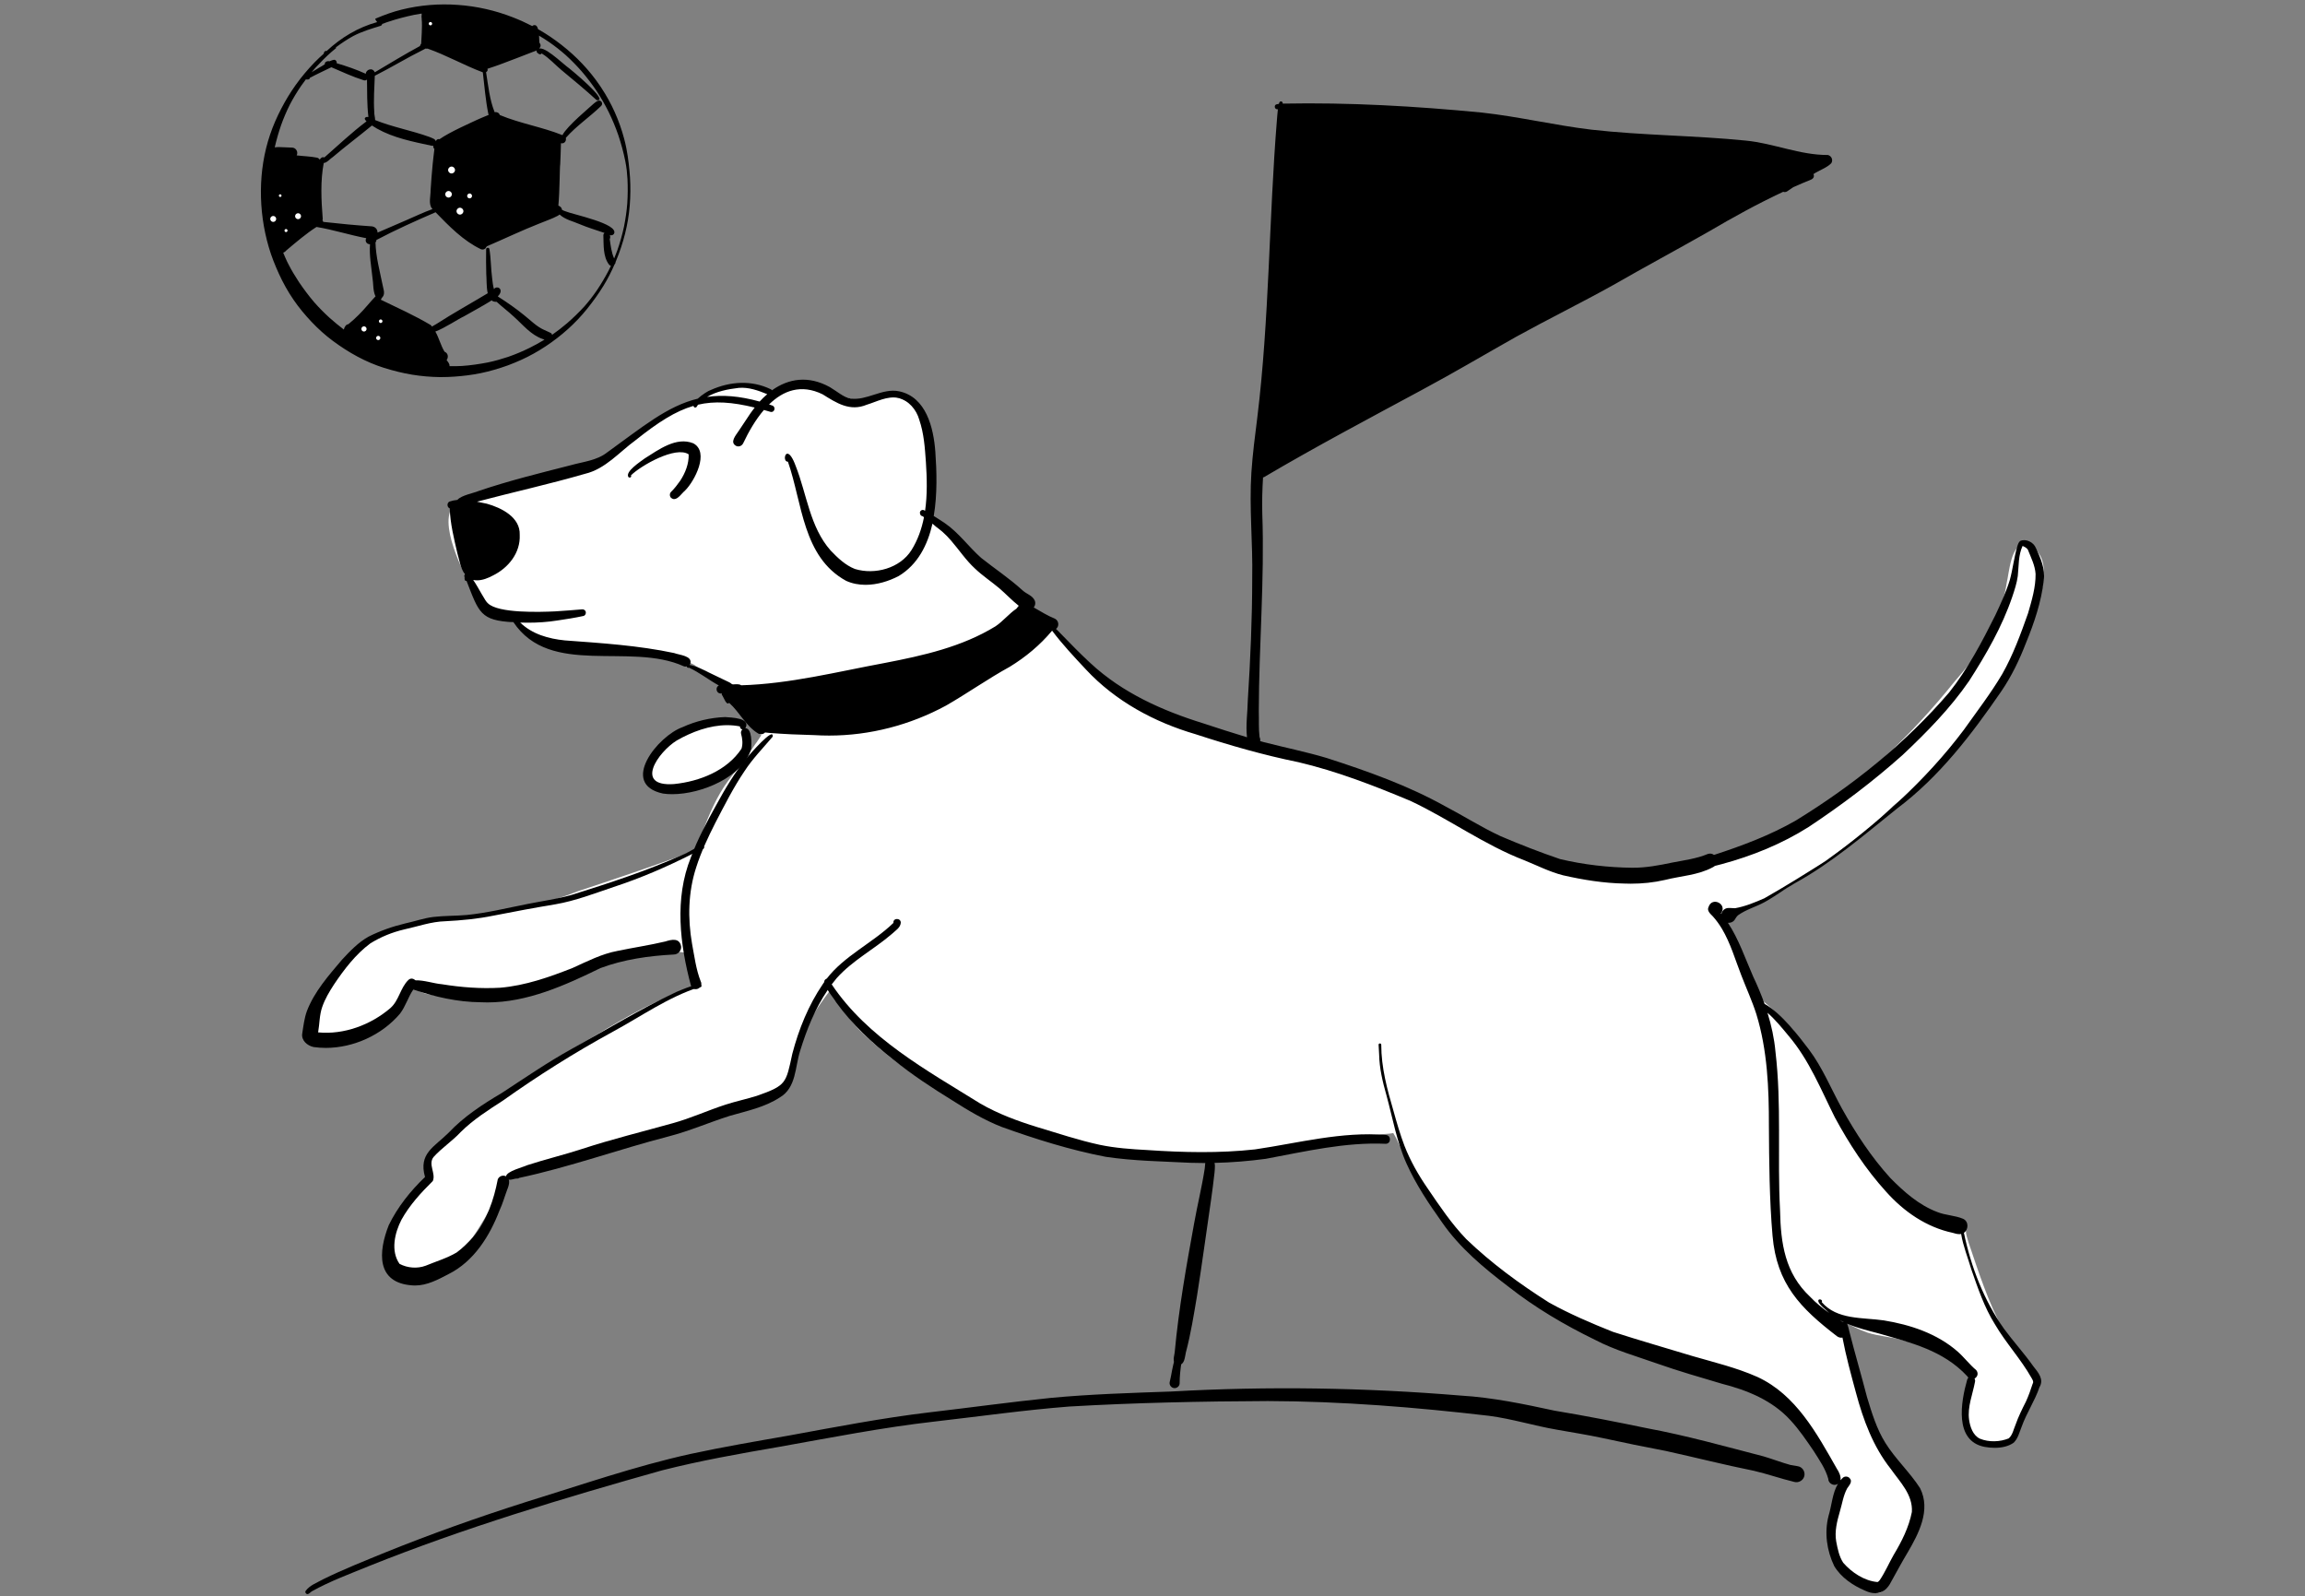 <svg width="348" height="241" viewBox="0 0 348 241" fill="none" xmlns="http://www.w3.org/2000/svg">
<rect x="0" y="0" width="348" height="241" fill="#808080" stroke="none"/>
<g clip-path="url(#clip0_45_8361)">
<path d="M307.924 83.727C309.892 86.885 306.945 93.561 305.402 96.625C303.998 99.948 302.309 103.161 300.276 106.144C298.738 108.358 296.79 110.142 295.071 112.146C293.218 114.38 291.519 116.779 289.301 118.673C288.192 119.752 286.994 120.717 285.795 121.696C284.206 123.24 282.618 124.774 280.889 126.159C277.063 129.022 273.111 131.696 269.2 134.424C267.302 135.524 265.224 136.303 263.295 137.333C262.436 137.867 261.517 138.307 260.638 138.792C260.513 138.872 260.443 138.952 260.333 139.017C260.653 139.766 261.072 140.471 261.432 141.2C262.021 142.55 262.576 143.909 263.19 145.248C264.05 147.022 264.929 148.781 265.513 150.67L265.533 150.725C265.838 150.76 266.148 150.955 266.318 151.245C267.881 152.534 269.265 154.014 270.684 155.458C276.223 162.589 278.811 171.709 284.94 178.425C286.764 180.329 289.092 181.599 291.31 182.978C292.354 183.618 293.388 184.272 294.527 184.732C294.876 184.912 295.286 185.017 295.636 185.202C296.04 185.022 296.555 185.127 296.795 185.821C296.815 186.441 297.044 186.991 297.194 187.55C298.708 192.038 300.201 196.675 302.459 200.828C303.603 202.682 304.857 204.531 306.181 206.25C306.351 206.485 306.566 206.705 306.73 206.955C307.185 206.995 307.61 207.395 307.335 208.199C306.855 208.984 306.705 209.973 306.391 210.848C305.921 212.272 305.287 213.631 304.862 215.07C304.612 215.8 304.403 216.6 303.843 217.159C302.789 217.924 301.465 218.634 300.121 218.324C295.341 216.635 296.8 211.377 297.479 207.575C294.532 205.091 290.985 203.267 287.263 202.332C285.495 201.813 283.682 201.743 281.928 201.188C280.579 200.693 279.236 200.059 278.002 199.294C278.257 200.189 278.521 201.123 278.751 201.923C279.76 204.601 280.43 207.345 281.169 210.093C281.793 212.352 282.448 214.581 283.057 216.83C284.736 223.171 292.858 224.635 288.602 232.446C287.808 234 286.704 235.379 285.939 236.939C285.565 237.958 285.195 238.933 284.531 239.787C284.306 240.402 283.602 240.687 282.992 240.487C280.49 239.817 278.451 238.068 277.033 235.939C275.854 233.645 275.969 230.902 276.308 228.418C276.508 227.154 277.203 226.035 277.432 224.785C277.487 224.206 277.452 223.621 277.372 223.046C276.663 222.821 276.658 221.942 276.493 221.272C276.278 219.788 274.955 218.644 274.165 217.399C272.682 215.585 271.233 213.866 269.36 212.467C268.011 211.253 266.632 210.053 265.049 209.154C260.977 207.215 256.457 206.535 252.201 205.171C246.331 203.447 240.661 201.038 235.316 198.07C234.217 197.43 233.113 196.82 231.989 196.246C230.131 195.211 228.457 193.872 226.719 192.653C222.932 189.954 219.451 186.801 216.708 183.018C215.065 180.439 213.391 177.661 212.152 174.912C212.152 174.912 212.152 174.902 212.147 174.897C211.563 173.608 211.098 172.259 210.344 171.054C209.675 171.234 208.741 171.159 208.251 171.314C206.523 171.509 204.809 171.764 203.106 172.119C198.195 173.068 193.205 173.678 188.244 174.188C184.748 174.283 181.256 174.487 177.754 174.612C173.738 174.477 169.706 174.253 165.715 173.753C161.364 172.968 157.128 171.549 152.997 169.985C144.799 166.652 136.907 162.359 130.472 156.207C128.384 154.298 126.911 151.87 125.297 149.566C123.379 152.045 121.755 154.773 120.282 157.532C119.592 159.451 119.617 161.714 118.444 163.383C116.256 165.317 113.153 165.777 110.456 166.622C107.918 167.516 105.451 168.621 102.863 169.38C97.678 171.074 92.597 173.078 87.427 174.812C85.474 175.462 83.566 176.266 81.582 176.841C80.169 177.241 78.66 177.776 77.177 177.611C77.127 177.691 77.067 177.776 76.992 177.856C74.009 181.674 72.431 186.426 68.809 189.749C66.691 192.128 64.678 192.708 61.556 192.543C57.145 192.173 57.999 188.81 59.198 185.741C60.447 182.593 62.295 179.825 64.578 177.361C64.483 176.556 64.413 175.647 64.768 174.897C65.038 174.537 65.347 174.198 65.652 173.863C66.641 172.978 67.52 171.849 68.569 171.049C70.253 169.94 71.772 168.621 73.315 167.326C78.5 163.169 84.16 159.685 89.88 156.337C94.685 153.464 99.551 150.55 104.991 149.121C104.971 149.091 104.951 149.061 104.936 149.031C104.431 148.067 104.367 146.952 104.077 145.913C104.062 145.568 103.817 144.709 103.687 143.899C103.512 143.889 103.322 143.854 103.128 143.784C102.074 143.584 100.995 143.789 99.936 143.894C97.578 144.169 95.185 144.514 92.882 145.073C88.121 146.618 83.561 148.821 78.67 149.946C74.424 150.725 70.098 150.72 65.812 150.251C64.593 150.186 63.324 149.901 62.44 149.001C61.741 150.256 61.241 151.65 60.042 152.539C58.594 153.769 57.095 155.018 55.297 155.703C54.218 156.177 53.034 156.242 51.9 156.512C50.741 156.837 49.547 157.107 48.338 156.922C47.694 156.887 46.085 156.522 46.64 155.688C46.67 155.658 46.7 155.638 46.734 155.623C46.745 155.148 46.874 154.658 46.949 154.198C47.334 151.97 48.368 149.966 49.692 148.152C50.531 146.867 51.445 145.623 52.514 144.519C54.108 143.259 55.756 141.995 57.66 141.23C62.745 139.267 68.265 138.657 73.645 138.127C78.285 137.298 82.916 136.298 87.302 134.534C92.213 132.915 97.113 131.266 101.979 129.507C102.878 129.172 103.767 128.812 104.546 128.477C104.661 128.412 104.781 128.352 104.911 128.297C105.306 127.403 105.67 126.493 106.055 125.619C107.069 122.92 108.203 120.252 109.906 117.918C111.28 116.059 112.749 114.305 114.013 112.366C114.357 111.956 114.612 111.452 114.932 111.017C113.973 110.167 113.458 108.913 112.544 108.003C111.54 107.134 109.112 105.53 109.607 104.061C109.547 104.021 109.497 103.971 109.447 103.921C108.258 102.302 106.34 101.457 104.726 100.328C101.389 98.603 97.548 98.678 93.896 98.648C89.305 98.459 84.605 97.999 80.294 96.37C79.32 95.96 78.465 95.13 78.296 94.051C74.219 93.501 72.176 91.472 70.632 87.744C69.089 84.521 65.148 76.401 70.233 75.316C70.328 75.261 70.438 75.226 70.568 75.226C70.797 75.216 71.047 75.156 71.202 75.126C75.463 74.022 79.604 72.483 83.925 71.568C86.833 71.004 89.815 70.429 92.333 68.795C94.511 67.036 96.409 64.992 98.752 63.433C100.66 62.128 103.043 61.289 105.341 61.094C106.45 59.655 108.078 58.79 109.856 58.46C112.169 57.871 114.622 58.041 116.73 59.215C116.725 59.225 116.72 59.23 116.715 59.235C117.405 58.325 118.623 57.966 119.727 57.941C120.931 57.841 122.175 57.631 123.354 58.001C125.357 58.525 127.021 59.929 129.044 60.364C130.532 60.539 131.986 59.81 133.485 59.805C133.62 59.76 133.715 59.82 133.764 59.904C136.062 59.65 138.52 61.239 139.494 63.273C140.263 65.212 140.548 67.32 140.628 69.374C140.688 70.729 141.128 72.063 140.898 73.417C140.773 75.281 140.728 77.14 140.753 79.004C140.963 79.189 141.143 79.434 141.352 79.589C143.046 80.758 144.769 81.873 146.258 83.312C148.441 85.001 150.399 86.925 152.417 88.794C152.757 89.064 156.274 92.327 157.892 94.331C157.982 94.296 158.082 94.276 158.177 94.291C158.692 94.381 159.041 94.851 159.406 95.185C161.054 96.62 162.283 98.499 164.117 99.703C166.534 101.882 168.867 104.226 171.49 106.169C175.007 108.138 178.913 109.313 182.784 110.357C187.235 112.106 191.846 113.386 196.327 115.02C200.613 116.274 204.964 117.293 209.18 118.788C213.651 120.367 218.052 122.216 222.258 124.41C227.059 127.183 232.059 129.802 237.509 131.021C240.501 131.741 243.504 132.395 246.581 132.61C247.52 132.725 248.464 132.9 249.398 132.765C250.102 132.35 251.586 132.79 252.355 132.485C255.168 131.746 257.815 130.461 260.573 129.542C261.797 129.152 262.911 128.532 264.075 127.988C266.078 127.248 267.856 126.209 269.694 125.184C278.991 119.952 287.028 112.626 293.807 104.47C296.575 100.987 299.882 97.774 301.495 93.546C302.11 91.747 302.689 89.858 302.964 88.004C303.329 86.515 303.623 81.888 305.736 82.327C305.891 82.242 306.141 82.252 306.291 82.327C307.01 82.532 307.565 83.077 307.899 83.737L307.924 83.727Z" fill="white"/>
<path d="M111.86 109.593C112.869 111.127 112.404 113.081 111.46 114.535C109.282 117.648 105.356 119.287 101.624 119.307C99.891 119.332 97.168 118.268 97.987 116.104C98.886 113.74 100.44 111.402 102.733 110.217C104.621 109.258 106.774 108.963 108.872 108.943C109.861 109.048 111.035 108.973 111.86 109.593Z" fill="white"/>
<path d="M104.666 66.926C107.174 68.255 104.856 72.673 103.387 74.102C102.938 74.462 102.388 75.351 101.779 75.351C101.629 75.351 101.479 75.296 101.324 75.171C101.074 74.926 101.069 74.502 101.324 74.252C101.844 73.747 102.283 73.157 102.698 72.573C103.462 71.413 104.022 69.999 103.972 68.595C102.029 67.281 96.739 70.294 95.255 71.773C95.42 72.023 95.065 72.213 94.875 72.018C94.336 71.198 96.743 69.664 97.338 69.21C99.436 67.895 102.099 65.891 104.666 66.926Z" fill="black"/>
<path d="M100.095 119.807C93.442 118.383 99.346 111.087 103.058 109.777C105.051 108.858 107.279 108.338 109.472 108.258C110.411 108.333 113.428 108.378 112.529 109.947C113.573 109.952 113.468 112.316 113.408 113.061C112.179 117.253 105.97 119.902 101.489 119.902C101 119.902 100.535 119.872 100.1 119.807H100.095ZM102.158 111.806C99.356 113.545 95.694 118.808 101.759 118.373C105.63 117.983 109.761 116.349 111.949 113.036C112.179 112.311 112.089 111.517 111.89 110.797C111.82 110.552 111.905 110.297 112.079 110.127C111.994 110.112 111.91 110.072 111.845 110.002C111.75 109.907 111.71 109.787 111.71 109.668C111.08 109.543 110.441 109.483 109.801 109.483C107.124 109.483 104.431 110.497 102.163 111.801L102.158 111.806Z" fill="black"/>
<path d="M104.327 148.851C102.638 142.555 101.809 135.673 104.297 129.467C105.311 126.708 106.709 124.115 108.128 121.551C109.497 119.042 110.955 116.574 112.789 114.37C113.153 113.95 116.89 109.613 116.655 111.222C115.192 112.946 113.628 114.54 112.394 116.434C110.716 118.908 109.362 121.621 107.983 124.26C106.879 126.443 105.845 128.632 105.106 130.961C103.892 134.674 103.817 138.652 104.481 142.48C104.841 144.369 105.076 146.328 105.775 148.122C106.135 148.776 105.585 149.341 105.041 149.341C104.766 149.341 104.486 149.196 104.327 148.846V148.851Z" fill="black"/>
<path d="M62.27 194.062C56.75 193.697 57.11 188.985 58.694 184.967C60.022 182.233 61.98 179.79 64.168 177.696C63.154 174.123 65.567 173.173 67.74 171.004C70.048 168.561 72.856 166.727 75.733 165.028C79.21 162.754 82.636 160.4 86.268 158.381C91.533 155.483 96.674 152.33 102.109 149.761C102.673 149.536 106.08 148.022 105.905 148.911C105.865 149.026 105.715 149.081 105.62 149.016C100.915 150.515 96.828 153.434 92.512 155.768C86.778 158.901 81.218 162.399 75.908 166.177C73.685 167.616 71.462 169.025 69.573 170.894C68.285 172.279 66.676 173.318 65.442 174.697C64.603 175.792 65.837 177.171 65.342 178.305C63.559 180.064 61.836 181.943 60.617 184.137C59.593 186.116 58.948 188.85 60.317 190.809C61.516 191.443 62.995 191.563 64.268 191.089C65.837 190.439 67.495 189.954 68.954 189.085C69.893 188.395 70.642 187.615 71.422 186.781C73.49 184.272 74.559 181.164 75.153 178.046C75.323 177.631 75.798 177.406 76.227 177.526C77.186 177.811 76.867 178.91 76.582 179.595C76.187 180.644 75.893 181.729 75.413 182.748C73.924 186.626 71.547 190.439 67.725 192.353C66.162 193.177 64.478 194.077 62.675 194.077C62.54 194.077 62.4 194.072 62.265 194.062H62.27Z" fill="black"/>
<path d="M134.888 139.317C134.809 138.557 136.017 138.552 135.997 139.317C135.937 140.091 135.138 140.521 134.629 141.021C131.941 143.329 128.719 144.998 126.331 147.662C126.062 147.977 125.807 148.302 125.557 148.632C125.347 148.911 125.147 149.191 124.953 149.481C123.069 152.25 121.795 155.433 120.811 158.616C120.012 161.085 120.247 164.223 117.714 165.697C115.451 167.171 112.774 167.721 110.211 168.456C107.109 169.435 104.122 170.75 100.965 171.564C93.382 173.523 86.013 176.212 78.341 177.841C78.29 177.941 78.186 177.936 78.081 177.931C78.041 177.931 77.996 177.931 77.961 177.931C77.646 177.956 77.296 178.111 76.972 178.111C76.922 178.111 76.872 178.111 76.822 178.101C76.742 178.086 76.667 178.061 76.592 178.021C76.442 177.876 76.382 177.741 76.397 177.606C76.477 176.811 79.07 176.187 79.589 175.917C82.327 175.022 85.134 174.358 87.872 173.463C92.378 171.984 96.993 170.859 101.559 169.58C104.297 168.826 106.874 167.636 109.572 166.762C111.12 166.262 112.724 165.932 114.272 165.442C118.733 163.883 118.653 163.568 119.622 159.091C120.592 155.383 122.065 151.745 124.228 148.572C124.293 148.472 124.363 148.372 124.433 148.272C124.538 148.117 124.653 147.962 124.768 147.812C127.455 144.289 131.741 142.38 134.883 139.337L134.888 139.317Z" fill="black"/>
<path d="M106.31 127.893C106.32 128.043 106.25 128.123 106.15 128.163C106.075 128.198 105.985 128.208 105.9 128.208C105.435 128.452 104.971 128.692 104.501 128.927C100.675 130.871 96.724 132.575 92.637 133.914C89.745 134.889 86.888 135.998 83.87 136.523C80.733 137.043 77.606 137.627 74.484 138.242C72.111 138.727 69.638 138.962 67.241 139.082C65.093 139.137 63.084 139.876 61.006 140.326C59.188 140.756 57.5 141.445 55.921 142.42C53.698 144.064 51.95 146.363 50.426 148.632C49.732 149.701 49.072 150.8 48.653 152.01C48.213 153.249 48.258 154.578 48.028 155.863C51.935 156.242 55.986 154.728 58.938 152.195C60.242 151.055 60.427 149.156 61.646 147.962C61.995 147.612 62.46 147.727 62.715 148.017C62.925 148.252 62.989 148.607 62.745 148.931C62.615 149.081 62.5 149.241 62.39 149.406C61.606 150.56 61.246 151.91 60.397 153.029C57.694 156.237 53.393 158.206 49.177 158.206C48.563 158.206 47.948 158.161 47.339 158.076C46.385 157.871 45.441 157.057 45.636 156.003C45.81 154.878 45.945 153.734 46.33 152.654C47.459 149.701 49.617 147.277 51.63 144.894C52.834 143.599 54.093 142.275 55.646 141.405C57.385 140.536 59.258 139.871 61.151 139.421C62.58 139.117 63.964 138.612 65.422 138.437C67.086 138.242 68.829 138.287 70.488 138.137C73.565 137.832 76.577 137.078 79.589 136.488C81.812 136.043 84.065 135.733 86.248 135.124C91.973 133.325 97.713 131.466 103.188 128.992C103.507 128.897 104.187 128.477 104.831 128.143C105.505 127.793 106.145 127.538 106.295 127.858C106.305 127.878 106.31 127.893 106.315 127.918L106.31 127.893Z" fill="black"/>
<path d="M102.828 142.835C102.928 143.494 102.378 144.109 101.714 144.109C97.977 144.304 94.166 144.843 90.649 146.158C85.304 148.766 79.624 151.34 73.585 151.34C73.24 151.34 72.895 151.33 72.551 151.315C69.074 151.28 65.667 150.51 62.39 149.386L61.791 149.176C61.331 148.996 61.326 148.312 61.791 148.122C62.095 148.042 62.4 148.007 62.71 148.002C64.044 147.967 65.412 148.476 66.731 148.596C69.633 149.066 72.591 149.291 75.528 149.121C79.309 148.801 82.946 147.517 86.458 146.133C88.666 145.138 90.839 144.004 93.247 143.559C95.639 143.059 98.067 142.705 100.445 142.14C101.364 141.845 102.563 141.56 102.823 142.835H102.828Z" fill="black"/>
<path d="M209.255 171.359C210.044 171.404 210.059 172.653 209.235 172.683C203.091 172.409 197.096 173.838 191.102 174.952C188.539 175.297 185.956 175.507 183.369 175.567C182.904 175.577 182.435 175.587 181.97 175.587H181.765C181.081 175.587 180.402 175.577 179.717 175.552C175.451 175.332 171.155 175.282 166.924 174.647C161.574 173.618 156.324 171.969 151.198 170.125C148.571 169.09 146.143 167.636 143.765 166.122C140.688 164.228 137.671 162.239 134.858 159.97C131.646 157.457 128.639 154.643 126.241 151.325C126.067 150.985 125.427 150.216 124.963 149.471C124.673 149.016 124.453 148.571 124.448 148.247C124.448 148.022 124.538 147.862 124.783 147.787C124.798 147.782 124.813 147.777 124.828 147.772C125.132 147.732 125.407 147.992 125.352 148.292C125.422 148.402 125.497 148.512 125.567 148.616C131.002 156.727 139.889 161.569 147.991 166.602C150.684 168.161 153.611 169.24 156.573 170.155C159.711 171.094 162.828 172.144 166.03 172.838C168.398 173.333 170.81 173.498 173.218 173.628C178.643 173.998 184.078 174.123 189.488 173.528C196.052 172.563 202.566 170.799 209.255 171.354V171.359Z" fill="black"/>
<path d="M177.729 205.99C176.86 205.681 177.309 204.746 177.354 204.141C177.959 197.61 179.103 191.158 180.282 184.712C180.776 181.928 181.466 179.18 181.89 176.386C181.925 176.122 181.95 175.857 181.965 175.587C181.885 174.997 182.634 174.637 183.074 175.037C183.574 175.562 183.409 176.381 183.364 177.036C183.219 178.415 183.029 179.785 182.839 181.159C182.125 185.996 181.485 190.839 180.716 195.666C180.242 198.474 179.772 201.438 179.043 204.166C178.883 204.841 178.853 206.03 178.024 206.03C177.934 206.03 177.839 206.015 177.729 205.99Z" fill="black"/>
<path d="M46.16 240.167C46.789 239.307 47.908 238.933 48.808 238.418C51.83 236.929 54.972 235.694 58.084 234.41C65.108 231.571 72.246 229.038 79.464 226.744C87.687 224.21 95.834 221.367 104.247 219.508C109.192 218.439 114.183 217.594 119.163 216.72C126.201 215.43 133.23 214.071 140.343 213.226C146.443 212.517 152.522 211.672 158.627 211.048C164.676 210.478 170.76 210.298 176.83 210.083C191.416 209.259 206.018 209.488 220.575 210.698C225.355 210.983 230.021 211.967 234.692 212.972C239.377 213.751 244.028 214.666 248.679 215.63C254.603 216.725 260.473 218.379 266.263 219.878C267.616 220.273 268.935 220.792 270.294 221.167C270.669 221.242 271.053 221.307 271.428 221.362C272.082 221.467 272.537 222.112 272.427 222.761C272.322 223.471 271.553 223.936 270.873 223.726C268.83 223.236 266.847 222.531 264.794 222.052C260.333 221.157 255.922 220.028 251.481 219.053C248.254 218.439 245.042 217.784 241.835 217.084C239.607 216.61 237.349 216.255 235.101 215.855C231.644 215.265 228.283 214.206 224.801 213.751C213.716 212.457 202.551 211.552 191.386 211.522C181.381 211.567 171.37 211.772 161.414 212.352C154.635 212.882 147.902 213.841 141.153 214.611C133.255 215.505 125.452 217.044 117.629 218.439C111.705 219.458 105.78 220.507 99.951 221.987C84.999 226.194 70.078 230.672 55.646 236.459C52.754 237.648 49.837 238.713 47.114 240.232C46.864 240.357 46.71 240.632 46.43 240.672C46.2 240.672 46 240.392 46.155 240.172L46.16 240.167Z" fill="black"/>
<path d="M177.314 209.573C176.87 209.558 176.51 209.134 176.59 208.689C176.895 207.485 176.995 206.2 177.434 205.041C177.889 204.201 179.038 205.081 178.363 205.736C178.214 206.775 178.094 207.799 178.099 208.839C178.099 209.244 177.729 209.573 177.339 209.573C177.329 209.573 177.324 209.573 177.314 209.573Z" fill="black"/>
<path d="M66.421 56.931C65.013 56.916 63.604 56.791 62.22 56.566C60.787 56.331 59.373 55.972 57.989 55.542C55.192 54.667 52.614 53.213 50.266 51.474C49.107 50.614 48.038 49.65 47.044 48.601C46.055 47.556 45.126 46.442 44.312 45.252C43.463 44.013 42.733 42.699 42.109 41.335C41.514 40.025 40.975 38.686 40.575 37.302C39.766 34.533 39.371 31.66 39.391 28.781C39.411 25.898 39.856 23.024 40.785 20.296C41.23 18.972 41.799 17.692 42.438 16.448C43.083 15.199 43.817 13.984 44.632 12.84C45.501 11.621 46.46 10.486 47.499 9.412C47.944 8.957 48.408 8.517 48.888 8.098C48.853 7.888 49.097 7.598 49.297 7.718C51.49 5.679 54.058 4.13 56.945 3.335C56.88 3.24 56.81 3.145 56.735 3.06C56.71 2.98 56.68 2.905 56.651 2.83C56.71 2.805 56.775 2.775 56.84 2.75C58.069 2.231 59.328 1.776 60.622 1.456C63.414 0.762 66.297 0.532 69.159 0.742C72.001 0.946 74.784 1.576 77.436 2.616C78.435 3.005 79.409 3.445 80.359 3.935C80.414 3.875 80.489 3.83 80.573 3.81C80.928 3.71 81.128 3.995 81.243 4.415C81.278 4.435 81.318 4.455 81.358 4.475C82.562 5.159 83.706 5.939 84.795 6.793C87.008 8.522 88.971 10.576 90.549 12.9C90.589 12.96 90.629 13.015 90.664 13.07C90.709 13.135 90.754 13.2 90.764 13.22C92.338 15.584 93.512 18.217 94.236 20.961C94.356 21.41 94.461 21.86 94.551 22.315V22.325C94.551 22.335 94.551 22.345 94.556 22.345C94.566 22.405 94.581 22.47 94.591 22.525C94.73 23.229 94.83 23.934 94.915 24.649C94.995 25.353 95.07 26.063 95.115 26.772C95.205 28.197 95.19 29.616 95.075 31.035C94.845 33.914 94.106 36.737 93.002 39.401C92.982 39.456 92.957 39.505 92.937 39.556C92.937 39.7 92.872 39.84 92.772 39.94C92.293 41.04 91.743 42.119 91.114 43.144C90.374 44.353 89.54 45.497 88.656 46.607C86.888 48.816 84.755 50.709 82.397 52.274C81.208 53.063 79.964 53.758 78.66 54.347C78.011 54.637 77.356 54.907 76.692 55.157C76.018 55.407 75.328 55.622 74.639 55.822C73.295 56.217 71.936 56.496 70.543 56.671C69.259 56.831 67.96 56.931 66.661 56.931H66.421ZM74.084 45.447C72.741 46.272 71.352 47.017 69.983 47.796C69.359 48.056 67.131 49.54 65.727 50.055C66.282 51.014 66.536 52.154 67.116 53.098C67.695 53.333 67.72 53.978 67.426 54.362C67.635 54.647 67.9 54.912 67.865 55.277C68.485 55.292 69.104 55.287 69.723 55.252C71.052 55.162 72.376 54.967 73.685 54.712C74.724 54.497 75.743 54.203 76.717 53.878C77.851 53.488 78.945 53.018 79.959 52.519C80.723 52.134 81.473 51.724 82.202 51.284C82.112 51.259 82.022 51.229 81.942 51.184C80.149 50.575 78.945 49.03 77.576 47.806C76.737 47.022 75.818 46.337 74.974 45.562C74.654 45.587 74.404 45.507 74.209 45.347C74.164 45.377 74.119 45.407 74.074 45.437L74.084 45.447ZM75.188 43.403C75.443 43.473 75.628 43.738 75.583 44.003C75.538 44.303 75.373 44.528 75.163 44.723C75.188 44.753 75.213 44.783 75.243 44.813C76.592 45.672 77.911 46.587 79.15 47.601C80.109 48.361 81.013 49.305 82.137 49.8C82.502 49.99 82.906 50.12 83.246 50.33C83.301 50.405 83.336 50.48 83.361 50.545C84.15 49.995 84.904 49.405 85.634 48.785C86.543 47.991 87.412 47.151 88.221 46.267C88.891 45.507 89.51 44.708 90.085 43.873C90.759 42.874 91.368 41.844 91.918 40.785C92.028 40.565 92.138 40.345 92.238 40.125C92.143 40.105 92.048 40.055 91.968 39.97C91.014 38.756 91.149 36.937 91.094 35.468C91.109 35.343 91.174 35.238 91.264 35.168C90.015 34.728 88.791 34.383 87.567 33.864C86.538 33.409 85.334 33.174 84.49 32.389C84.405 32.459 84.315 32.514 84.22 32.574C83.326 33.054 82.347 33.359 81.418 33.754C78.735 34.808 76.138 36.057 73.49 37.192C73.475 37.247 73.44 37.292 73.395 37.317C73.39 37.337 73.38 37.362 73.37 37.382C73.215 37.652 72.895 37.731 72.621 37.632C69.948 36.357 67.815 34.158 65.762 32.045C62.745 33.349 59.733 34.698 56.825 36.232C56.835 36.322 56.81 36.412 56.765 36.492C56.745 36.527 56.72 36.562 56.69 36.592C56.74 38.776 57.34 40.915 57.769 43.049C57.859 43.583 58.134 44.178 57.859 44.698C57.734 44.888 57.575 45.038 57.5 45.252C60.017 46.467 62.56 47.616 64.973 49.04C65.093 49.11 65.168 49.205 65.203 49.305C65.422 49.18 65.642 49.06 65.862 48.93C68.395 47.291 71.057 45.827 73.635 44.273C73.41 43.298 73.485 42.034 73.415 41.385C73.37 40.14 73.385 38.891 73.395 37.647C73.39 37.367 73.81 37.307 73.885 37.582C74.139 39.056 74.104 40.58 74.309 42.069C74.369 42.599 74.424 43.144 74.579 43.648C74.679 43.493 74.854 43.398 75.039 43.398C75.084 43.398 75.133 43.403 75.178 43.418L75.188 43.403ZM43.238 37.806C43.113 37.951 42.938 38.091 42.758 38.146C42.948 38.621 43.148 39.071 43.348 39.496C43.398 39.59 43.443 39.685 43.483 39.765C43.493 39.785 43.498 39.8 43.508 39.815C43.992 40.78 44.552 41.694 45.141 42.594C45.86 43.648 46.62 44.673 47.449 45.642C48.173 46.462 48.943 47.241 49.752 47.976C50.451 48.596 51.17 49.19 51.91 49.755C51.985 49.375 52.264 48.95 52.589 48.95C53.134 48.511 53.648 48.041 54.138 47.551C55.067 46.642 55.821 45.652 56.705 44.728C56.68 44.698 56.66 44.668 56.641 44.628C56.291 43.783 56.386 42.809 56.231 41.914C56.056 40.24 55.741 38.566 55.861 36.882C55.262 36.847 55.082 36.332 55.297 35.962C52.774 35.483 50.321 34.683 47.784 34.263C46.17 35.303 44.702 36.572 43.233 37.801L43.238 37.806ZM92.053 36.107C92.198 37.082 92.313 38.131 92.722 39.026C92.892 38.626 93.047 38.221 93.192 37.822C93.612 36.622 93.956 35.403 94.216 34.183C94.446 33.024 94.616 31.86 94.706 30.685C94.706 30.68 94.706 30.675 94.706 30.665V30.655C94.785 29.451 94.795 28.247 94.735 27.052C94.706 26.608 94.671 26.163 94.626 25.723C94.576 25.258 94.491 24.799 94.406 24.339C94.136 22.994 93.776 21.68 93.357 20.426C92.937 19.212 92.448 18.032 91.883 16.883C91.339 15.798 90.734 14.744 90.065 13.725C89.355 12.67 88.591 11.666 87.787 10.736C87.032 9.882 86.243 9.072 85.399 8.307C84.6 7.603 83.76 6.948 82.926 6.368C82.422 6.019 81.902 5.689 81.383 5.384C81.413 5.829 81.413 6.239 81.438 6.443C81.722 6.778 81.632 7.088 81.403 7.323C81.832 7.258 82.252 7.518 82.622 7.718C83.671 8.377 84.585 9.237 85.544 10.017C85.963 10.286 92.193 15.434 90.075 15.114C88.326 13.52 86.568 12.07 84.76 10.571C83.76 9.737 82.886 8.732 81.772 8.063C81.588 8.357 81.253 8.118 81.088 7.928C81.003 7.828 80.988 7.713 81.028 7.608C80.888 7.683 80.738 7.743 80.603 7.778C79.754 8.118 78.9 8.442 78.046 8.767C76.567 9.322 75.099 9.912 73.59 10.386C73.67 10.581 73.615 10.756 73.385 10.896C73.71 12.905 73.905 14.999 74.664 16.898C74.669 16.913 74.674 16.923 74.679 16.933C74.999 16.873 75.358 17.023 75.453 17.363C78.535 18.647 81.832 19.167 84.915 20.401C85.604 19.027 89.096 16.163 89.685 15.604C89.995 15.364 90.469 14.944 90.809 15.364C90.954 15.553 90.934 15.818 90.769 15.983C89.056 17.652 87.017 19.002 85.434 20.801C85.434 20.826 85.434 20.856 85.434 20.881C85.524 21.275 85.199 21.75 84.69 21.62C84.685 22.675 84.61 23.734 84.58 24.794C84.495 25.138 84.515 28.821 84.3 31.05C84.585 31.125 84.825 31.375 84.85 31.675C85.009 31.765 85.199 31.85 85.324 31.885C86.433 32.374 93.507 33.779 92.697 35.293C92.562 35.513 92.288 35.588 92.068 35.473C92.148 35.683 92.148 35.928 92.053 36.102V36.107ZM48.723 32.934C48.738 33.059 48.723 33.164 48.683 33.254C48.743 33.324 48.788 33.409 48.798 33.499C51.255 33.779 53.718 34.008 56.186 34.178C56.745 34.273 57 34.693 57 35.118C58.439 34.503 59.873 33.879 61.301 33.259C62.635 32.689 63.939 32.05 65.302 31.565C65.272 31.535 65.243 31.505 65.213 31.47C64.658 30.765 65.033 29.541 65.008 28.756C65.093 27.412 65.198 26.068 65.328 24.729C65.422 23.989 65.477 23.239 65.582 22.5C65.487 22.41 65.422 22.29 65.407 22.14C65.397 22.095 65.397 22.04 65.412 21.99C65.317 22.02 65.213 22.02 65.108 21.99C62.315 21.385 59.453 20.836 56.925 19.421C56.815 19.346 56.501 19.167 56.156 18.947C54.213 20.551 52.18 22.065 50.256 23.704C49.922 23.894 49.322 24.619 48.878 24.604C48.358 27.312 48.503 30.216 48.718 32.929L48.723 32.934ZM44.137 22.285C44.582 22.31 44.916 22.735 44.876 23.169C44.866 23.269 44.841 23.369 44.791 23.459C45.815 23.584 46.855 23.604 47.868 23.804C48.043 23.844 48.188 23.959 48.273 24.109C48.438 23.814 48.663 23.664 48.972 23.769C51.076 21.92 53.094 20.006 55.332 18.322C55.027 18.027 54.932 17.762 55.387 17.647C55.457 17.672 55.536 17.667 55.621 17.657C55.397 15.783 55.437 13.899 55.407 12.015C55.277 12.13 55.087 12.185 54.882 12.105C53.214 11.581 51.63 10.836 50.027 10.151C48.938 10.691 47.849 11.181 46.785 11.751C46.785 11.915 46.62 12.01 46.475 11.995C46.375 12.02 46.27 12.02 46.185 11.976C45.92 12.32 45.666 12.67 45.416 13.03C44.801 13.939 44.237 14.879 43.757 15.803C43.238 16.843 42.788 17.907 42.424 18.937C42.049 20.021 41.739 21.125 41.479 22.245C41.709 22.215 41.944 22.205 42.174 22.205C42.828 22.205 43.488 22.285 44.132 22.285H44.137ZM63.959 7.483C61.456 8.722 59.073 10.186 56.586 11.441C56.521 13.245 56.381 15.064 56.506 16.878C56.481 17.273 56.636 17.717 56.636 18.127C59.303 19.201 62.155 19.701 64.853 20.681C65.193 20.836 65.727 20.961 65.807 21.34C65.812 21.315 65.822 21.29 65.827 21.265C65.917 21.041 66.152 20.961 66.356 21.016C68 19.866 71.267 18.462 72.041 18.082C72.611 17.812 73.2 17.592 73.78 17.343C73.76 17.308 73.745 17.273 73.735 17.228C73.305 15.149 73.145 13.025 72.895 10.921C70.078 9.867 67.406 8.337 64.558 7.338C64.443 7.363 64.343 7.358 64.249 7.328C64.174 7.383 64.079 7.433 63.964 7.483H63.959ZM50.831 9.547C52.329 9.982 53.818 10.501 55.227 11.141C55.242 10.501 56.246 10.121 56.581 10.916C58.839 9.577 61.091 8.203 63.399 6.953C63.444 6.793 63.509 6.678 63.589 6.593C63.604 6.054 63.654 5.509 63.674 4.969C63.699 4.255 63.734 3.53 63.659 2.815C63.654 2.78 63.654 2.74 63.659 2.705C63.619 2.576 63.634 2.436 63.659 2.301C63.664 2.226 63.659 2.136 63.659 2.046C63.274 2.106 62.89 2.171 62.51 2.246C61.136 2.531 59.783 2.895 58.459 3.34C58.204 3.43 57.949 3.52 57.7 3.615C57.684 3.75 57.585 3.865 57.45 3.905C56.755 4.11 56.071 4.335 55.407 4.559C54.682 4.814 53.978 5.099 53.304 5.454C52.384 5.959 51.53 6.538 50.701 7.153C50.716 7.183 50.736 7.213 50.751 7.248C50.511 7.438 50.276 7.638 50.047 7.838C49.202 8.582 48.413 9.372 47.669 10.181C47.459 10.421 47.249 10.661 47.049 10.901C47.429 10.666 47.824 10.446 48.198 10.206C48.483 10.066 48.763 9.877 49.047 9.687C48.962 9.387 49.402 9.162 49.727 9.252H49.752C49.997 9.137 50.246 9.047 50.511 9.022C50.751 9.077 50.871 9.332 50.836 9.557L50.831 9.547Z" fill="black"/>
<path d="M67.221 29.331C67.221 29.061 67.445 28.831 67.72 28.831C67.995 28.831 68.22 29.056 68.22 29.331C68.22 29.606 67.995 29.831 67.72 29.831C67.445 29.831 67.221 29.606 67.221 29.331Z" fill="white"/>
<path d="M67.655 25.668C67.655 25.388 67.89 25.148 68.175 25.148C68.46 25.148 68.694 25.383 68.694 25.668C68.694 25.953 68.46 26.188 68.175 26.188C67.89 26.188 67.655 25.953 67.655 25.668Z" fill="white"/>
<path d="M70.528 29.581C70.528 29.381 70.697 29.211 70.897 29.211C71.097 29.211 71.267 29.381 71.267 29.581C71.267 29.781 71.097 29.951 70.897 29.951C70.697 29.951 70.528 29.781 70.528 29.581Z" fill="white"/>
<path d="M68.924 31.88C68.924 31.6 69.159 31.36 69.444 31.36C69.728 31.36 69.963 31.595 69.963 31.88C69.963 32.164 69.728 32.399 69.444 32.399C69.159 32.399 68.924 32.164 68.924 31.88Z" fill="white"/>
<path d="M54.557 49.66C54.557 49.445 54.737 49.265 54.952 49.265C55.167 49.265 55.346 49.445 55.346 49.66C55.346 49.875 55.167 50.055 54.952 50.055C54.737 50.055 54.557 49.875 54.557 49.66Z" fill="white"/>
<path d="M57.205 48.496C57.205 48.351 57.33 48.226 57.475 48.226C57.62 48.226 57.744 48.351 57.744 48.496C57.744 48.641 57.62 48.766 57.475 48.766C57.33 48.766 57.205 48.641 57.205 48.496Z" fill="white"/>
<path d="M56.785 51.024C56.785 50.849 56.93 50.705 57.105 50.705C57.28 50.705 57.425 50.849 57.425 51.024C57.425 51.199 57.28 51.344 57.105 51.344C56.93 51.344 56.785 51.199 56.785 51.024Z" fill="white"/>
<path d="M42.953 34.808C42.953 34.683 43.058 34.578 43.183 34.578C43.308 34.578 43.413 34.683 43.413 34.808C43.413 34.933 43.308 35.038 43.183 35.038C43.058 35.038 42.953 34.933 42.953 34.808Z" fill="white"/>
<path d="M40.8 33.054C40.8 32.809 41.005 32.604 41.249 32.604C41.494 32.604 41.699 32.809 41.699 33.054C41.699 33.299 41.494 33.504 41.249 33.504C41.005 33.504 40.8 33.299 40.8 33.054Z" fill="white"/>
<path d="M42.104 29.536C42.104 29.426 42.194 29.336 42.304 29.336C42.413 29.336 42.503 29.426 42.503 29.536C42.503 29.646 42.413 29.736 42.304 29.736C42.194 29.736 42.104 29.646 42.104 29.536Z" fill="white"/>
<path d="M44.551 32.639C44.551 32.395 44.756 32.19 45.001 32.19C45.246 32.19 45.451 32.395 45.451 32.639C45.451 32.884 45.246 33.089 45.001 33.089C44.756 33.089 44.551 32.884 44.551 32.639Z" fill="white"/>
<path d="M64.733 3.575C64.733 3.435 64.848 3.32 64.988 3.32C65.127 3.32 65.242 3.435 65.242 3.575C65.242 3.715 65.127 3.83 64.988 3.83C64.848 3.83 64.733 3.715 64.733 3.575Z" fill="white"/>
<path d="M114.687 60.624C115.052 60.224 115.436 59.85 115.836 59.51C114.467 58.95 113.019 58.43 111.525 58.56C109.896 58.75 108.173 59.085 106.754 59.925C109.062 59.59 111.615 59.77 114.687 60.624ZM153.471 91.867C153.596 91.742 153.686 91.587 153.806 91.457C152.777 90.643 151.823 89.628 150.869 88.809C149.665 87.799 148.341 86.925 147.202 85.841C145.838 84.591 144.784 82.997 143.6 81.628C142.771 80.643 141.797 79.829 140.783 79.054C140.044 82.312 138.545 85.241 135.683 86.965C134.169 87.754 132.411 88.294 130.677 88.294C129.668 88.294 128.674 88.114 127.74 87.689C121.176 84.091 121.151 75.971 118.958 69.704C118.633 69.714 118.494 69.409 118.498 69.1C118.508 68.435 119.188 67.77 120.132 70.354C121.815 74.612 122.265 79.564 125.402 83.107C126.471 84.226 127.625 85.331 129.069 85.9C132.086 86.825 135.883 85.8 137.611 83.052C138.57 81.518 139.154 79.839 139.499 78.095C139.429 78.04 139.354 77.99 139.284 77.935C139.07 77.91 138.915 77.72 138.9 77.52C138.795 77.17 139.209 76.85 139.524 77.04C139.569 77.065 139.619 77.095 139.664 77.12C140.019 74.686 139.949 72.163 139.789 69.759C139.634 67.555 139.494 65.451 138.785 63.363C138.355 61.839 137.181 60.454 135.618 60.074C133.954 59.75 132.396 60.634 130.872 61.099C128.309 62.168 126.306 60.849 124.193 59.53C120.916 57.926 118.224 58.99 116.111 61.059C116.266 61.109 116.42 61.164 116.58 61.219C117.185 61.409 116.96 62.333 116.316 62.178C115.981 62.078 115.651 61.983 115.331 61.893C114.053 63.383 113.014 65.207 112.209 66.911C112.019 67.3 111.58 67.51 111.165 67.335C110.096 66.796 111.125 65.686 111.53 65.052C112.114 64.157 112.709 63.263 113.313 62.378C113.513 62.083 113.723 61.798 113.938 61.529C110.511 60.689 107.873 60.519 105.381 61.099C105.321 61.179 105.266 61.264 105.221 61.354C105.176 61.464 105.061 61.529 104.951 61.529C104.916 61.529 104.876 61.519 104.846 61.509C104.756 61.444 104.711 61.369 104.696 61.279C101.974 62.063 99.351 63.757 95.974 66.446C93.492 68.25 91.408 70.809 88.306 71.538C82.916 73.102 77.431 74.307 72.011 75.741C72.511 75.841 73.01 75.956 73.495 76.046C75.703 76.66 78.575 78.09 78.465 80.753C78.595 83.452 76.767 85.725 74.434 86.88C73.695 87.275 72.865 87.615 72.026 87.615C71.831 87.615 71.637 87.594 71.442 87.555C72.286 88.774 73.245 90.793 73.67 91.088C75.228 92.617 81.543 92.407 83.805 92.302C85.214 92.202 86.493 92.127 87.877 91.997C88.126 91.972 88.371 92.117 88.436 92.367C88.506 92.627 88.351 92.937 88.082 92.997C86.773 93.281 85.454 93.486 84.13 93.681C82.662 93.916 81.178 94.011 79.694 94.011C79.309 94.011 78.925 94.001 78.54 93.991C80.344 95.745 82.821 96.44 85.284 96.685C90.784 97.094 96.384 97.444 101.784 98.594C102.568 98.898 104.596 99.003 104.217 100.213C104.187 100.283 104.152 100.343 104.102 100.393C104.896 100.443 106.734 101.367 106.964 101.502C107.948 101.997 108.982 102.456 109.961 102.941C110.141 103.016 110.356 103.141 110.521 103.296C110.576 103.296 110.631 103.306 110.691 103.326C111.08 103.316 111.575 103.226 111.905 103.461C119.238 103.251 126.426 101.412 133.615 100.083C139.379 98.973 145.234 97.664 150.289 94.561C151.443 93.791 152.332 92.642 153.481 91.877L153.471 91.867ZM278.252 199.619C278.282 199.609 278.312 199.604 278.341 199.599C278.162 199.514 277.987 199.424 277.817 199.329C277.962 199.424 278.112 199.524 278.257 199.619H278.252ZM306.92 208.849C307.04 208.559 306.87 208.324 306.735 208.074C305.102 205.166 302.864 202.802 301.19 199.939C299.577 197.37 298.613 194.477 297.619 191.633C297.104 189.884 296.38 188.105 296.085 186.296C296.02 186.311 295.955 186.316 295.885 186.321C295.855 186.321 295.825 186.321 295.79 186.321C295.466 186.321 295.151 186.231 294.836 186.131C290.835 185.282 287.443 182.928 284.746 179.905C281.688 176.541 279.171 172.683 277.013 168.686C274.91 164.483 273.146 160.055 270.074 156.432C269.055 155.193 268.036 153.949 266.847 152.899C267.446 154.818 267.871 156.782 268.051 158.761C268.995 166.742 268.321 174.752 268.745 182.748C268.85 187.725 269.48 192.223 273.296 195.791C274.16 196.71 275.144 197.495 276.168 198.225C275.979 198.065 275.794 197.895 275.619 197.715C273.311 195.841 275.404 195.966 275.04 196.59C277.357 199.284 281.204 198.884 284.401 199.344C288.407 199.994 292.453 201.333 295.551 204.046C296.55 204.926 297.354 206.01 298.373 206.865C298.768 207.38 298.513 207.914 298.103 208.129C298.183 208.249 298.218 208.404 298.183 208.594C297.829 210.498 297.019 212.397 297.284 214.331C297.439 215.43 297.864 216.7 298.918 217.204C300.281 217.764 301.945 217.699 303.274 217.159C303.868 216.63 303.998 215.78 304.308 215.075C304.727 213.876 305.292 212.737 305.866 211.607C306.276 210.718 306.595 209.788 306.9 208.859L306.92 208.849ZM307.375 82.737C308.089 84.276 308.803 85.9 308.559 87.639C308.174 90.898 307.12 94.036 305.876 97.059C304.902 99.593 303.678 102.137 302.155 104.36C297.669 110.892 292.793 117.283 286.409 122.071C281.424 126.069 276.568 130.271 270.938 133.365C269.385 134.259 267.961 135.344 266.392 136.208C265.089 136.918 263.61 137.308 262.401 138.182C262.156 138.402 262.051 138.622 261.882 138.882C261.677 139.177 261.337 139.322 260.997 139.322C260.957 139.322 260.917 139.322 260.873 139.317C262.526 141.815 263.485 144.704 264.689 147.442C265.323 148.771 265.903 150.151 266.407 151.555C268.92 152.959 271.573 156.427 273.081 158.416C275.154 161.165 276.453 164.398 278.107 167.391C280.195 171.139 282.518 174.677 285.39 177.841C287.438 179.92 289.716 181.943 292.483 182.983C293.742 183.493 295.151 183.483 296.39 184.012C297.269 184.427 297.199 185.651 296.505 186.126C297.569 191.253 299.532 196.336 302.549 200.598C303.963 202.532 305.591 204.301 306.975 206.26C307.709 207.195 308.644 208.234 307.904 209.449C307.205 211.517 305.956 213.331 305.227 215.385C304.887 216.215 304.682 217.159 304.023 217.809C303.219 218.379 302.18 218.584 301.155 218.584C300.626 218.584 300.101 218.529 299.612 218.439C295.016 217.539 296.045 211.657 296.989 208.334C297.024 208.189 297.094 208.079 297.179 208.004C297.114 207.939 297.054 207.859 296.999 207.764C293.378 203.862 288.492 202.712 283.582 201.298C282.008 200.878 280.37 200.488 278.866 199.844C278.881 199.864 278.891 199.889 278.901 199.914C278.961 200.064 279.011 200.224 279.051 200.378C279.086 200.468 279.111 200.563 279.121 200.653C279.146 200.773 279.176 200.888 279.201 200.993C280.04 204.326 281.019 207.61 281.878 210.938C282.598 213.311 283.327 215.725 284.646 217.839C286.164 220.283 288.337 222.262 289.881 224.665C291.559 227.983 289.676 231.547 287.973 234.445C287.123 235.854 286.354 237.313 285.545 238.753C284.97 239.942 284.151 240.537 283.132 240.537C282.658 240.537 282.138 240.407 281.579 240.147C279.75 239.372 277.957 238.163 276.923 236.434C275.799 234.105 275.414 231.377 276.069 228.853C276.548 227.299 276.638 225.445 277.477 224.026C277.382 224.081 277.272 224.126 277.138 224.161C277.083 224.171 277.033 224.176 276.983 224.176C276.503 224.176 276.029 223.786 276.029 223.281C275.619 221.752 274.665 220.413 273.831 219.078C272.697 217.414 271.658 215.875 270.319 214.421C267.581 211.417 263.805 209.888 259.948 208.904C256.716 207.939 253.469 207.02 250.287 205.895C247.1 204.771 243.828 203.857 240.816 202.282C236.195 200.034 231.769 197.425 227.723 194.242C224.006 191.423 220.38 188.39 217.722 184.557C215.719 181.744 213.786 178.85 212.362 175.692C210.864 172.379 210.259 168.766 209.3 165.282C208.735 163.294 208.256 161.265 208.216 159.191C208.191 158.706 208.161 158.221 208.136 157.737C208.121 157.477 208.521 157.462 208.536 157.717C208.536 161.175 209.43 164.458 210.389 167.741C210.879 169.51 211.388 171.274 212.042 172.988C212.927 175.262 214.141 177.391 215.524 179.395C217.363 182.098 219.116 184.717 221.364 187.066C225.17 190.724 229.436 193.847 233.882 196.66C236.965 198.365 240.222 199.764 243.494 201.068C247.495 202.362 251.551 203.522 255.547 204.736C258.829 205.686 262.191 206.49 265.318 207.879C271.143 210.563 274.3 216.42 277.332 221.757C277.652 222.217 277.977 222.936 277.867 223.481C277.977 223.346 278.102 223.216 278.232 223.096C278.511 222.856 278.941 222.871 279.211 223.121C279.78 223.656 279.191 224.236 278.876 224.71C278.287 225.795 278.127 227.039 277.772 228.208C277.352 229.658 276.958 231.207 277.223 232.716C277.442 233.845 277.657 234.97 278.282 235.934C279.565 237.408 281.479 238.678 283.457 238.848C283.602 238.803 283.697 238.673 283.796 238.563C284.606 237.358 285.18 236.014 285.895 234.755C287.108 232.736 288.187 230.607 288.647 228.273C288.817 225.65 286.834 223.726 285.455 221.762C282.797 218.404 281.309 214.381 280.21 210.283C279.46 207.515 278.701 204.751 278.167 201.938C278.107 201.953 278.052 201.958 277.987 201.958C277.782 201.958 277.557 201.893 277.342 201.738C271.792 197.475 268.241 193.842 267.611 186.566C267.137 181.094 267.097 175.427 267.062 169.97C267.072 164.318 266.837 158.541 265.169 153.114C264.534 151.12 263.655 149.216 262.906 147.272C261.967 144.873 261.272 142.395 259.948 140.181C259.544 139.521 259.094 138.887 258.57 138.317C258.21 137.952 257.66 137.478 257.955 136.923C258.495 135.294 260.868 136.518 259.814 137.907C259.833 137.932 259.858 137.962 259.878 137.987C259.983 137.502 260.403 137.088 260.947 137.083C261.127 137.073 261.312 137.083 261.497 137.098C261.647 137.108 261.797 137.118 261.952 137.118C263.48 136.853 264.959 136.238 266.372 135.619C269.52 133.829 272.622 131.896 275.684 129.977C283.432 124.325 290.725 117.878 296.495 110.182C298.463 107.404 300.561 104.69 302.294 101.757C303.923 98.888 305.102 95.665 306.186 92.592C306.745 90.658 307.35 88.674 307.325 86.645C307.24 85.361 306.64 84.196 306.171 83.017H306.176C306.141 82.962 306.101 82.912 306.101 82.902C305.911 82.682 305.621 82.532 305.367 82.417C304.702 83.817 304.797 85.456 304.637 86.97C304.492 88.049 304.143 89.089 303.798 90.123C302.264 94.631 299.852 98.808 297.294 102.796C294.457 106.929 290.9 110.542 287.263 113.97C282.822 117.943 278.047 121.541 273.081 124.839C269.03 127.408 264.534 129.227 259.908 130.471C259.574 130.561 259.239 130.651 258.899 130.731C258.819 130.806 258.72 130.871 258.605 130.926C256.387 132.135 253.794 132.235 251.381 132.845C249.678 133.24 247.944 133.415 246.206 133.415C245.886 133.415 245.572 133.41 245.252 133.395C242.13 133.34 239.018 132.84 235.975 132.145C233.962 131.631 232.094 130.676 230.176 129.897C224.101 127.568 218.816 123.675 212.947 120.916C207.447 118.618 201.852 116.434 196.032 115.07C190.767 114 185.602 112.516 180.501 110.847C174.277 109.033 168.408 105.86 163.957 101.082C162.183 99.188 160.4 97.289 158.841 95.215C157.048 97.374 154.85 99.198 152.457 100.662C149.16 102.471 146.093 104.65 142.831 106.524C137.406 109.463 131.327 111.052 125.172 111.052C124.418 111.052 123.669 111.027 122.914 110.982C120.662 110.927 118.404 110.832 116.156 110.652C115.951 110.617 115.736 110.597 115.511 110.582C115.351 110.747 115.137 110.852 114.897 110.852C114.777 110.852 114.647 110.827 114.517 110.767C112.644 109.678 111.675 107.529 110.081 106.105C109.697 106.604 109.247 105.26 109.057 105.005C108.957 104.92 108.927 104.775 108.997 104.675C108.942 104.695 108.882 104.705 108.822 104.705C108.792 104.705 108.762 104.705 108.732 104.695C108.128 104.635 107.973 103.751 108.528 103.491C106.994 102.646 105.61 101.532 104.017 100.797C103.912 100.872 103.777 100.802 103.712 100.702C103.702 100.667 103.692 100.637 103.692 100.607C103.627 100.627 103.557 100.637 103.487 100.637C103.392 100.637 103.297 100.617 103.213 100.582C95.085 96.909 83.111 102.267 77.521 93.941C72.536 93.681 72.316 92.532 70.438 87.704C70.133 87.744 70.118 87.4 70.143 87.185C70.118 87.055 70.068 86.94 70.123 86.805C70.143 86.77 70.163 86.745 70.183 86.72C69.538 85.865 69.374 84.591 69.069 83.597C68.549 81.338 67.975 79.074 67.9 76.75C67.46 76.591 67.445 75.876 67.9 75.711C68.28 75.581 68.669 75.506 69.059 75.471C69.599 74.781 71.701 74.392 72.241 74.132C76.812 72.578 81.502 71.428 86.178 70.234C88.052 69.704 90.105 69.539 91.683 68.29C96.958 64.497 100.72 61.304 105.341 60.189C106.02 59.56 107.004 58.955 107.324 58.875C110.216 57.581 113.443 57.356 116.345 58.755C116.44 58.795 116.51 58.855 116.55 58.925C119.048 57.141 122.055 56.651 125.297 58.45C126.326 59.06 127.255 59.914 128.454 60.179C129.643 60.329 130.782 59.965 131.926 59.6C133.185 59.2 134.444 58.8 135.763 59.08C139.834 59.944 140.948 64.597 141.213 68.19C141.422 71.114 141.532 74.627 140.973 77.905C141.542 78.25 142.097 78.609 142.646 78.979C144.749 80.423 146.238 82.552 148.131 84.226C150.189 85.865 152.392 87.315 154.341 89.094C155.03 89.738 155.909 89.878 156.254 90.743C156.364 91.108 156.274 91.452 156.069 91.717C156.119 91.742 156.164 91.767 156.214 91.792C157.198 92.352 158.157 92.957 159.211 93.381C159.676 93.581 159.9 94.126 159.706 94.596C159.646 94.741 159.546 94.866 159.431 94.956C159.651 95.145 159.85 95.355 160.045 95.56C161.569 97.119 163.073 98.698 164.691 100.163C169.457 104.6 175.496 107.294 181.65 109.203C183.848 109.927 186.051 110.642 188.269 111.307C188.055 109.468 188.359 107.564 188.389 105.715C188.779 99.578 189.054 93.426 189.054 87.275C189.159 81.948 188.584 76.66 188.929 71.343C189.114 68.55 189.478 65.766 189.828 62.993C191.651 48.086 191.571 33.054 192.785 18.102C192.835 17.587 192.86 17.043 192.93 16.503C192.875 16.503 192.815 16.493 192.76 16.488C192.386 16.428 192.341 15.813 192.755 15.743C192.865 15.713 192.98 15.694 193.09 15.678C193.105 15.614 193.125 15.554 193.145 15.489C193.195 15.364 193.315 15.289 193.45 15.314C193.599 15.354 193.659 15.479 193.674 15.643C203.69 15.449 213.736 16.028 223.707 16.993C229.262 17.602 234.712 18.912 240.261 19.576C248.004 20.451 255.822 20.446 263.575 21.226C267.761 21.63 271.738 23.424 275.959 23.399C276.513 23.519 276.798 24.159 276.478 24.644C275.794 25.358 274.585 25.728 273.786 26.283C273.926 26.558 273.871 26.917 273.436 27.112C272.532 27.477 271.633 27.862 270.743 28.257C270.434 28.467 270.129 28.676 269.819 28.886C269.704 28.966 269.575 29.001 269.445 29.001C269.365 29.001 269.285 28.986 269.21 28.961C265.343 30.765 261.602 32.834 257.925 34.993C253.125 37.721 248.249 40.34 243.459 43.089C238.668 45.752 233.747 48.171 228.947 50.819C224.211 53.488 219.536 56.257 214.745 58.83C206.722 63.158 198.61 67.45 190.782 72.068C190.747 72.058 190.722 72.053 190.692 72.043C190.577 73.892 190.522 75.741 190.577 77.595C190.932 87.49 190.068 97.479 190.048 107.349C190.093 108.743 190.003 109.957 190.163 111.272C190.267 111.492 190.292 111.701 190.253 111.886C190.422 111.936 190.592 111.986 190.757 112.031C193.929 112.851 197.136 113.495 200.278 114.43C206.393 116.399 212.512 118.568 218.137 121.696C220.969 123.175 223.667 124.904 226.574 126.249C229.546 127.513 232.494 128.667 235.541 129.702C239.083 130.541 242.799 130.971 246.426 131.006C248.474 131.026 250.492 130.641 252.49 130.221C254.294 129.872 256.132 129.642 257.84 128.927C258.21 128.807 258.53 128.887 258.769 129.072C263.036 127.683 267.247 126.104 271.138 123.87C279.71 118.608 287.708 112.206 294.267 104.555C297.084 101.002 299.222 96.939 301.24 92.897C302.045 91.188 302.884 89.359 303.428 87.59C303.893 85.91 304.063 84.161 304.567 82.487C304.652 82.207 304.757 81.863 304.992 81.678C305.831 81.273 307.05 81.863 307.355 82.727L307.375 82.737Z" fill="black"/>
</g>
<defs>
<clipPath id="clip0_45_8361">
<rect width="269.217" height="240" fill="white" transform="translate(39.391 0.667)"/>
</clipPath>
</defs>
</svg>
